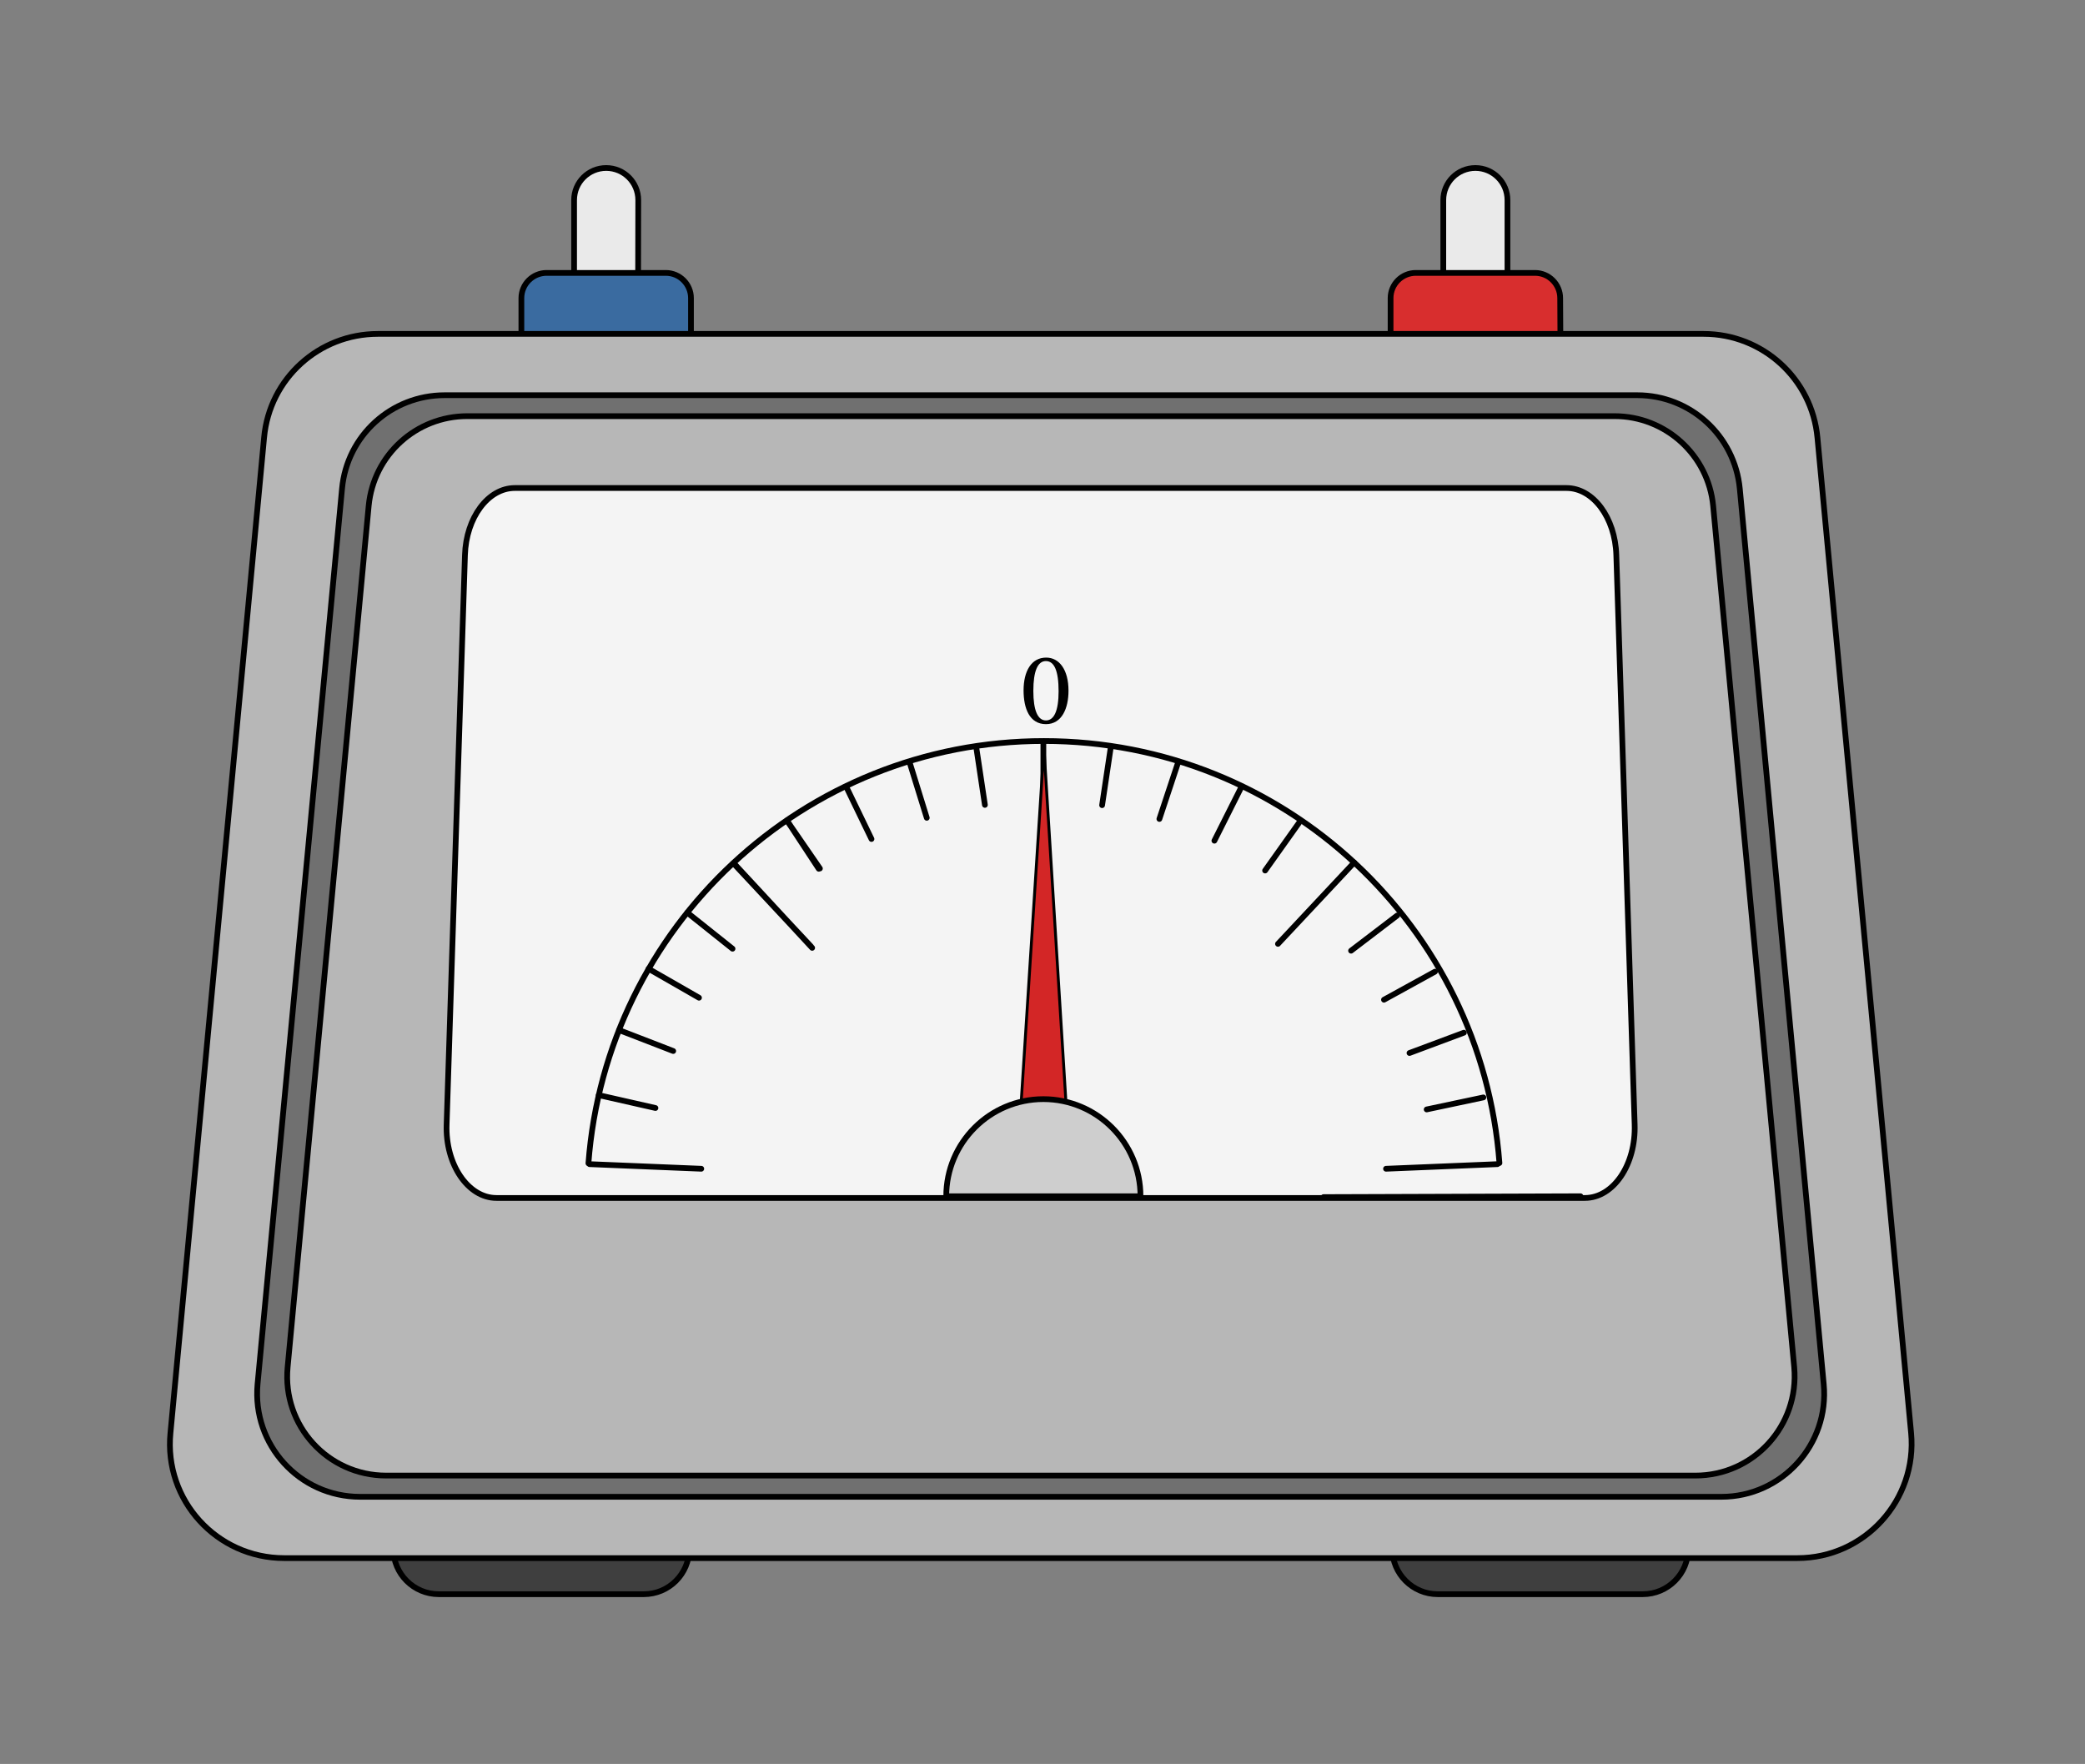 <svg width="304.467" height="257.573" viewBox="0 0 228.35 193.18" class="displayed_equation" xmlns="http://www.w3.org/2000/svg">
  <rect x="0" y="0" width="228.35" height="193.18" fill="#808080" stroke="none"/>
  <path d="M 698.711 1548.558 L 628.75 1548.558 L 628.75 1712.659 C 628.75 1732.112 644.453 1747.816 663.906 1747.816 C 683.359 1747.816 699.023 1732.112 699.023 1712.659 Z M 698.711 1548.558" transform="matrix(.1 0 0 -.1 0 193.18)" fill="#eaeaea" stroke-width="6.275" stroke-linecap="round" stroke-linejoin="round" stroke="#000" stroke-miterlimit="10" />
  <path d="M 756.758 1548.558 L 571.016 1548.558 L 571.016 1605.355 C 571.016 1620.706 583.594 1632.933 598.633 1632.933 L 729.141 1632.933 C 744.531 1632.933 756.758 1620.394 756.758 1605.355 Z M 756.758 1548.558" transform="matrix(.1 0 0 -.1 0 193.18)" fill="#3a6ba0" stroke-width="6.275" stroke-linecap="round" stroke-linejoin="round" stroke="#000" stroke-miterlimit="10" />
  <path d="M 1650.977 1548.558 L 1580.703 1548.558 L 1580.703 1712.659 C 1580.703 1732.112 1596.406 1747.816 1615.859 1747.816 C 1635.312 1747.816 1650.977 1732.112 1650.977 1712.659 Z M 1650.977 1548.558" transform="matrix(.1 0 0 -.1 0 193.18)" fill="#eaeaea" stroke-width="6.275" stroke-linecap="round" stroke-linejoin="round" stroke="#000" stroke-miterlimit="10" />
  <path d="M 1709.023 1548.558 L 1522.969 1548.558 L 1522.969 1605.355 C 1522.969 1620.706 1535.508 1632.933 1550.586 1632.933 L 1681.094 1632.933 C 1696.484 1632.933 1708.711 1620.394 1708.711 1605.355 Z M 1709.023 1548.558" transform="matrix(.1 0 0 -.1 0 193.18)" fill="#d82e2e" stroke-width="6.275" stroke-linecap="round" stroke-linejoin="round" stroke="#000" stroke-miterlimit="10" />
  <path d="M754.883 251.488L430.781 251.488 430.781 235.784C430.781 208.206 453.047 185.902 480.664 185.902L705 185.902C732.617 185.902 754.883 208.206 754.883 235.784zM1848.945 251.488L1524.844 251.488 1524.844 235.784C1524.844 208.206 1547.148 185.902 1574.727 185.902L1799.062 185.902C1826.68 185.902 1848.945 208.206 1848.945 235.784zM1848.945 251.488" transform="matrix(.1 0 0 -.1 0 193.18)" fill="#3f3f3f" stroke-width="6.275" stroke-linecap="round" stroke-linejoin="round" stroke="#000" stroke-miterlimit="10" />
  <path d="M 1968.516 225.433 L 311.25 225.433 C 237.5 225.433 179.453 288.831 186.68 362.542 L 289.258 1452.855 C 295.234 1517.191 349.219 1566.136 413.828 1566.136 L 1865.898 1566.136 C 1930.547 1566.136 1984.492 1516.878 1990.469 1452.542 L 2093.047 362.542 C 2099.961 289.144 2042.227 225.433 1968.516 225.433 Z M 1968.516 225.433" transform="matrix(.1 0 0 -.1 0 193.18)" fill="#b7b7b7" stroke-width="6.275" stroke-linecap="round" stroke-linejoin="round" stroke="#000" stroke-miterlimit="10" />
  <path d="M 1885.352 292.581 L 394.375 292.581 C 327.852 292.581 276.094 349.691 282.07 415.902 L 374.609 1396.683 C 379.961 1454.769 428.594 1498.987 486.953 1498.987 L 1793.125 1498.987 C 1851.172 1498.987 1899.805 1454.769 1905.43 1396.683 L 1997.344 415.902 C 2003.633 350.003 1951.562 292.581 1885.352 292.581 Z M 1885.352 292.581" transform="matrix(.1 0 0 -.1 0 193.18)" fill="#707070" stroke-width="6.275" stroke-linecap="round" stroke-linejoin="round" stroke="#000" stroke-miterlimit="10" />
  <path d="M 1856.797 315.823 L 422.93 315.823 C 358.945 315.823 309.023 370.706 315 434.417 L 403.789 1377.894 C 409.141 1433.714 455.898 1476.058 511.719 1476.058 L 1768.32 1476.058 C 1824.18 1476.058 1870.938 1433.402 1876.25 1377.894 L 1965.039 434.417 C 1970.703 370.706 1920.781 315.823 1856.797 315.823 Z M 1856.797 315.823" transform="matrix(.1 0 0 -.1 0 193.18)" fill="#b7b7b7" stroke-width="6.275" stroke-linecap="round" stroke-linejoin="round" stroke="#000" stroke-miterlimit="10" />
  <path d="M 1735.703 619.847 L 543.711 619.847 C 512.656 619.847 487.578 656.566 489.141 700.472 L 509.219 1323.909 C 510.469 1365.003 534.609 1397.347 563.789 1397.347 L 1715.625 1397.347 C 1744.805 1397.347 1768.945 1365.003 1770.195 1323.909 L 1790.273 700.472 C 1791.836 656.566 1767.07 619.847 1735.703 619.847 Z M 1735.703 619.847" transform="matrix(.1 0 0 -.1 0 193.18)" fill="#f4f4f4" stroke-width="6.275" stroke-linecap="round" stroke-linejoin="round" stroke="#000" stroke-miterlimit="10" />
  <path d="M1730.977 621.722L1449.531 620.784M889.492 893.753L803.516 986.605M1142.695 1119.027L1142.695 996.644M768.047 651.839L645.703 656.878M1640 656.878L1517.969 651.839M888.242 895.316L804.766 984.73M1483.125 987.23L1399.648 898.128M1269.766 1034.925L1289.844 1095.511M1330 1011.097L1358.555 1067.894M1385.547 978.441L1422.578 1030.55M896.719 980.355L861.875 1033.362M1479.688 890.628L1530.195 929.183M1515.742 836.956L1571.602 867.698M1543.672 778.597L1603.281 800.862M1562.5 716.8L1624.609 729.964M1216.406 1112.737L1207.031 1050.003M1069.258 1113.05L1078.672 1050.316M996.172 1097.034L1015 1036.175M926.836 1070.081L954.453 1012.972M861.875 1033.05L897.969 980.667M752.695 932.347L802.266 892.816M710.312 870.823L765.547 839.144M678.008 803.714L737.305 780.784M655.742 732.464L717.852 718.362" transform="matrix(.1 0 0 -.1 0 193.18)" fill="none" stroke-width="6.275" stroke-linecap="round" stroke-linejoin="round" stroke="#000" stroke-miterlimit="10" />
  <path d="M 1113.516 648.402 L 1143.32 1113.05 L 1172.188 648.402 Z M 1113.516 648.402" transform="matrix(.1 0 0 -.1 0 193.18)" fill="#d32626" stroke-width="3.138" stroke-linecap="round" stroke-linejoin="round" stroke="#000" stroke-miterlimit="10" />
  <path d="M 1139.883 621.722 L 1036.328 621.722 C 1036.328 680.394 1084.023 728.089 1142.695 728.089 C 1201.367 728.089 1249.062 680.394 1249.062 621.722 L 1139.883 621.722" transform="matrix(.1 0 0 -.1 0 193.18)" fill="#cecece" stroke-width="6.275" stroke-linecap="round" stroke-linejoin="round" stroke="#000" stroke-miterlimit="10" />
  <path d="M 644.453 657.816 C 663.906 916.331 879.766 1120.277 1143.32 1120.277 C 1406.875 1120.277 1622.734 916.644 1642.188 658.128" transform="matrix(.1 0 0 -.1 0 193.18)" fill="none" stroke-width="6.275" stroke-linecap="round" stroke-linejoin="round" stroke="#000" stroke-miterlimit="10" />
  <path d="M 117.023 75.645 C 117.023 73.348 116.016 72.016 114.578 72.016 C 112.961 72.016 112.102 73.492 112.102 75.609 C 112.102 77.586 112.758 79.305 114.555 79.305 C 116.309 79.305 117.023 77.551 117.023 75.645 Z M 115.938 75.711 C 115.938 77.852 115.438 78.898 114.555 78.898 C 113.664 78.898 113.172 77.828 113.172 75.664 C 113.172 73.457 113.664 72.398 114.543 72.398 C 115.461 72.398 115.938 73.445 115.938 75.711" />
</svg>
